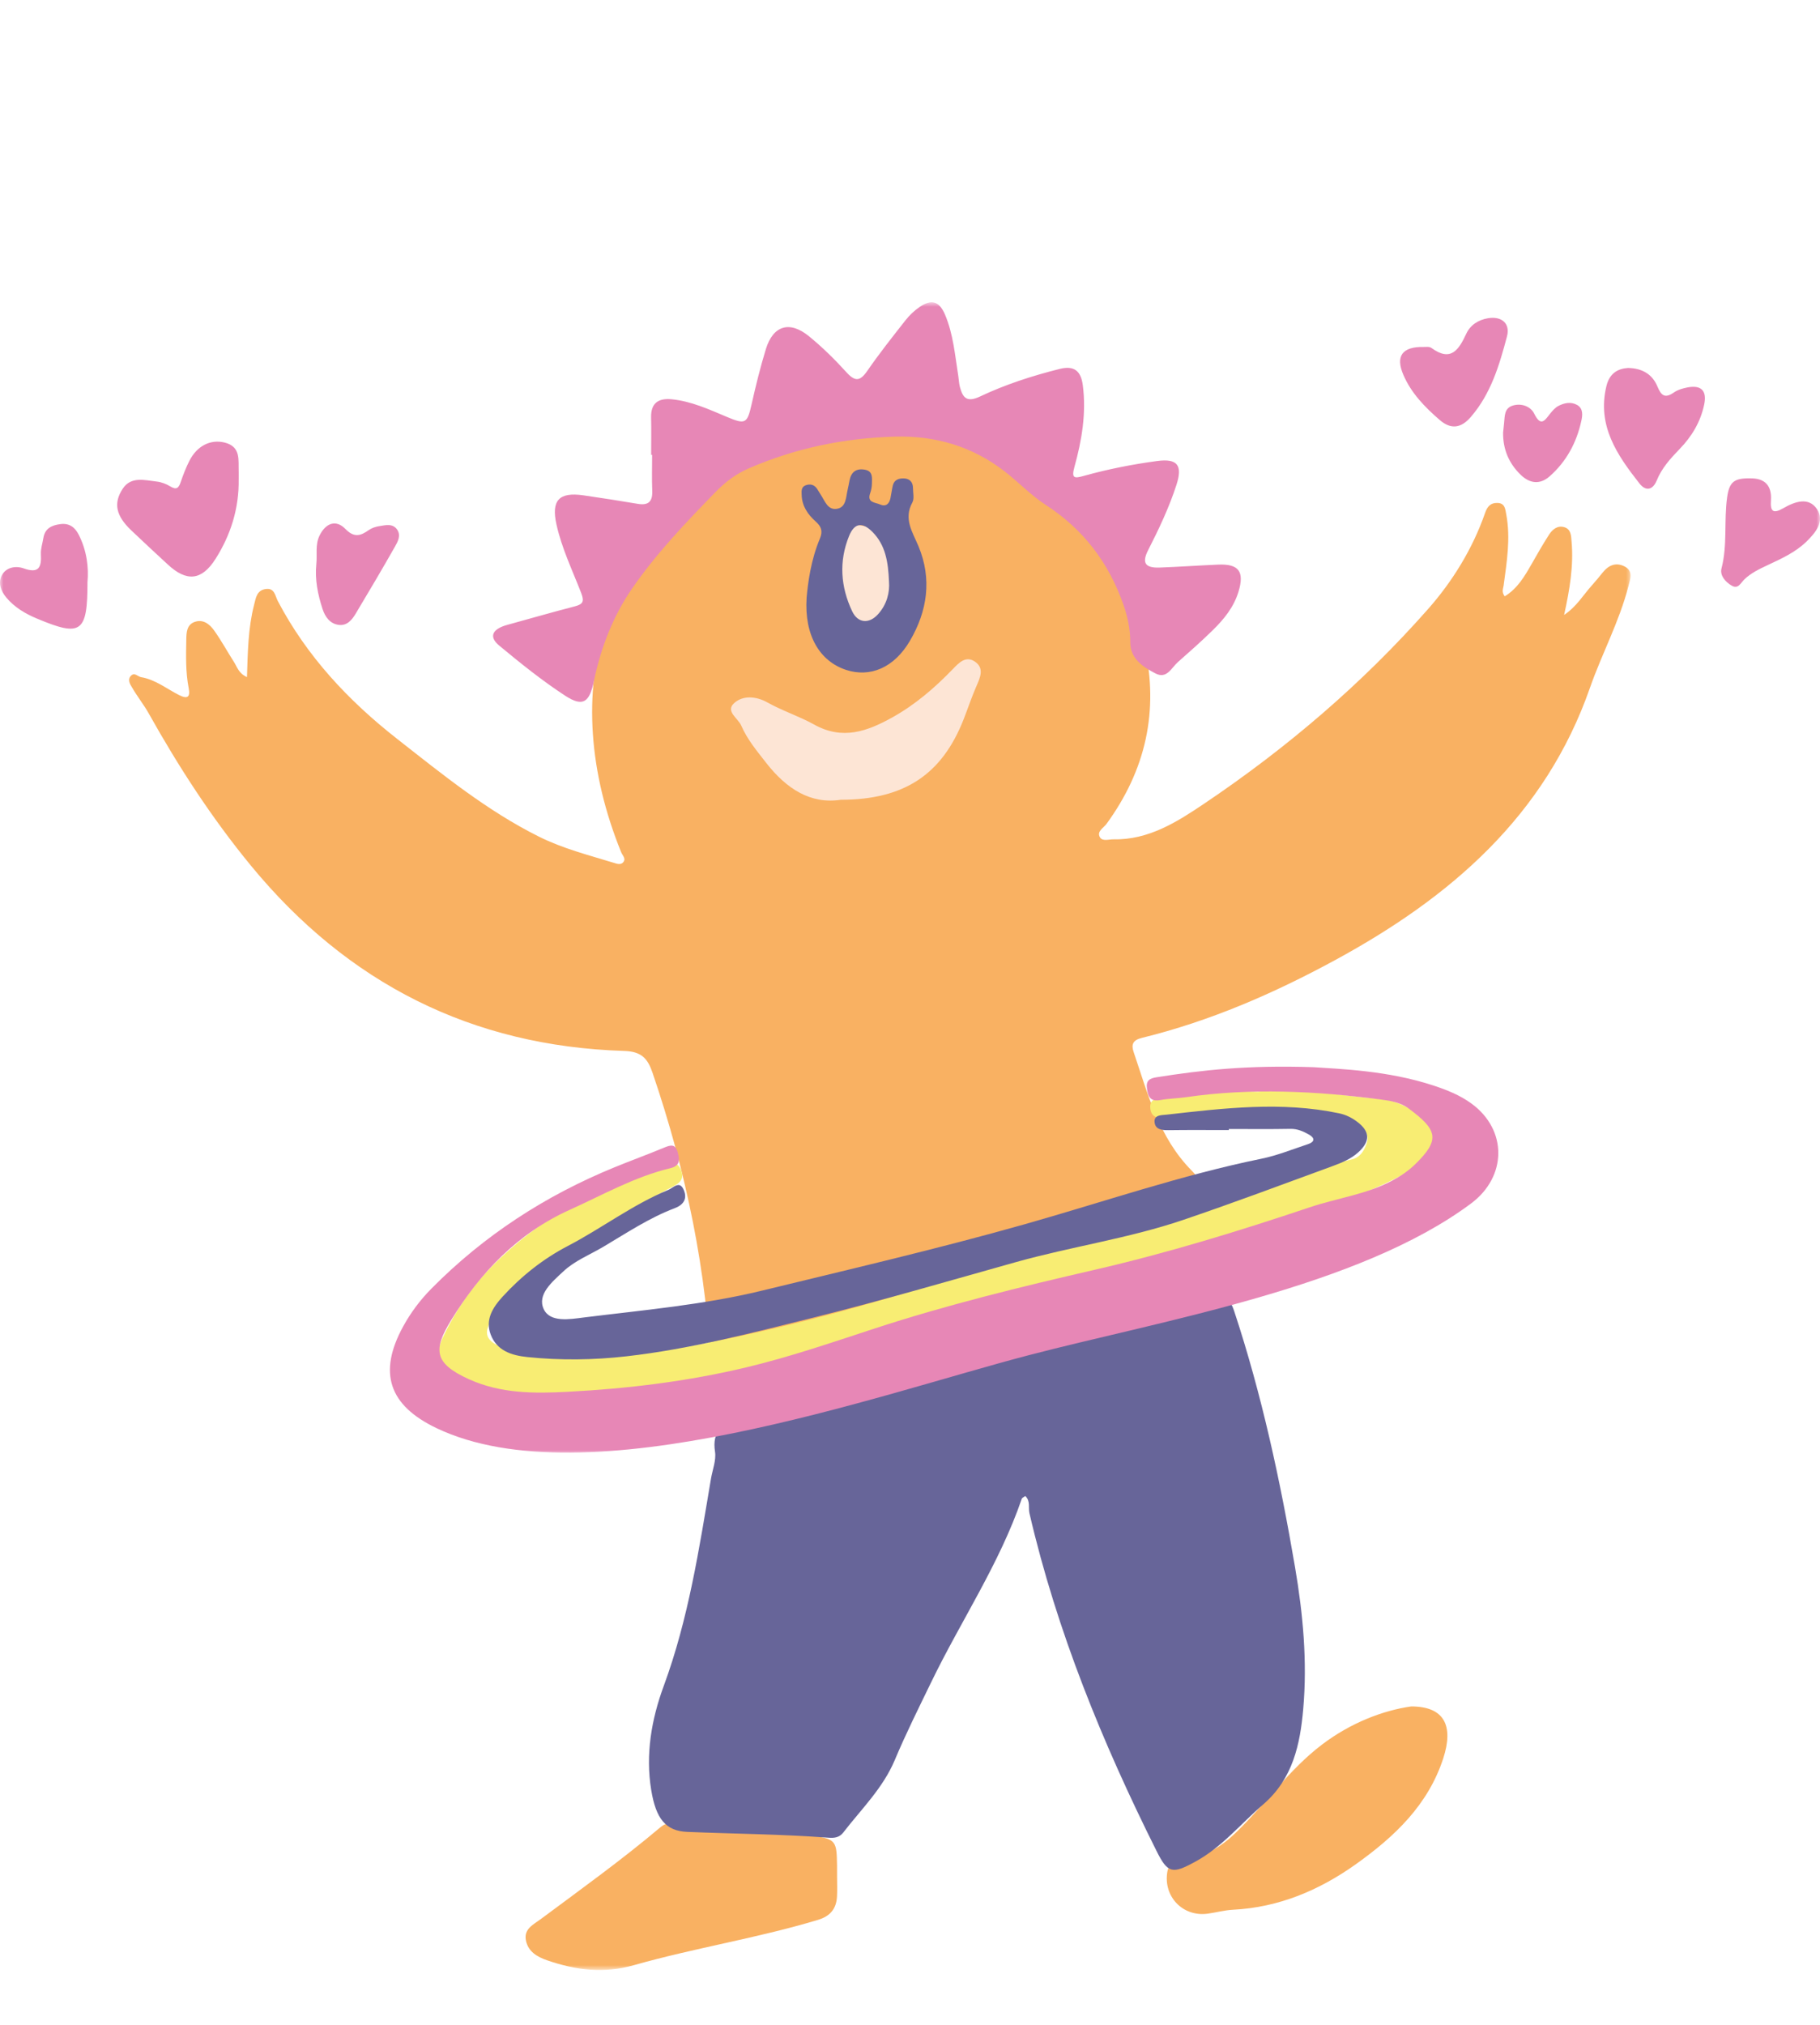 <?xml version="1.0" encoding="UTF-8"?> <svg xmlns="http://www.w3.org/2000/svg" width="258" height="287" viewBox="0 0 258 287" fill="none"><mask id="mask0_55_1622" style="mask-type:luminance" maskUnits="userSpaceOnUse" x="17" y="57" width="215" height="223"><path d="M17.918 57.083H231.356V279.205H17.918V57.083Z" fill="white"></path></mask><g mask="url(#mask0_55_1622)"><path d="M200.052 241.849C196.046 242.417 191.477 244.17 187.418 247.246C182.726 250.802 179.392 255.681 175.204 259.726C173.225 261.633 171.066 263.049 168.23 263.312C167.024 263.427 165.742 263.758 165.481 265.281C164.882 268.78 167.659 271.683 171.161 271.227C172.376 271.064 173.577 270.723 174.795 270.664C181.293 270.331 187.029 267.901 192.23 264.194C197.664 260.317 202.432 255.841 204.593 249.209C206.076 244.646 204.803 241.852 200.052 241.849ZM118.657 264.429C118.601 261.056 118.59 260.622 115.214 260.194C108.604 259.354 101.939 258.956 95.293 258.397C94.671 258.341 94.111 258.559 93.605 258.987C88.151 263.592 82.356 267.752 76.631 272.01C75.624 272.758 74.224 273.385 74.554 275.017C74.879 276.635 76.181 277.355 77.606 277.847C81.637 279.23 85.59 279.731 89.904 278.508C98.512 276.067 107.398 274.684 115.981 272.092C117.691 271.574 118.556 270.524 118.651 268.802C118.702 267.887 118.663 266.96 118.66 266.042C118.66 265.504 118.665 264.967 118.657 264.429ZM230.838 83.088C229.556 88.085 227.084 92.634 225.393 97.471C219.041 115.654 205.631 127.171 189.319 136.043C180.579 140.796 171.528 144.729 161.847 147.103C160.624 147.403 160.333 148.013 160.694 149.077C162.718 155.02 164.255 161.165 168.905 165.882C170.439 167.439 171.34 169.681 174.417 168.508C173.339 170.28 171.864 170.759 170.512 171.341C164.373 173.981 158.015 176.036 151.705 178.222C137.204 183.247 122.918 188.796 109.066 195.428C107.417 196.217 105.757 197.127 103.792 196.685C103.576 196.634 103.249 196.562 103.131 196.674C99.836 199.742 100.864 195.929 100.827 195.039C100.253 180.271 97.258 165.994 92.501 152.039C91.816 150.029 90.948 149.027 88.496 148.948C66.889 148.279 49.303 139.368 35.588 122.706C30.054 115.984 25.345 108.722 21.098 101.139C20.39 99.873 19.466 98.725 18.738 97.466C18.464 96.993 17.982 96.371 18.556 95.78C19.085 95.237 19.519 95.895 20.003 95.974C22.044 96.318 23.62 97.623 25.39 98.513C26.549 99.101 26.999 98.823 26.75 97.544C26.305 95.263 26.367 92.956 26.409 90.652C26.428 89.636 26.465 88.533 27.61 88.138C28.811 87.721 29.732 88.479 30.359 89.361C31.381 90.794 32.226 92.354 33.178 93.84C33.623 94.535 33.822 95.428 35.011 95.965C35.126 92.382 35.174 89.014 36.016 85.733C36.271 84.748 36.38 83.692 37.626 83.488C38.936 83.275 38.984 84.428 39.395 85.21C43.511 93.037 49.404 99.325 56.316 104.736C62.726 109.758 69.042 114.909 76.391 118.571C79.775 120.262 83.423 121.188 87.012 122.286C87.446 122.42 87.966 122.613 88.319 122.235C88.803 121.712 88.255 121.267 88.062 120.799C78.818 98.034 85.203 76.307 106.395 63.021C112.109 59.44 118.349 57.201 125.185 57.139C131.045 57.083 136.255 59.342 141.112 62.313C152.189 69.082 159.387 78.72 162.242 91.503C164.314 100.777 162.416 109.142 156.856 116.771C156.439 117.342 155.434 117.835 155.927 118.669C156.288 119.282 157.2 118.946 157.869 118.957C162.85 119.055 166.895 116.466 170.719 113.89C182.424 106.013 193.146 96.861 202.465 86.29C205.883 82.416 208.756 77.783 210.516 72.718C210.838 71.789 211.3 71.243 212.291 71.279C213.341 71.319 213.383 72.142 213.526 72.914C214.159 76.304 213.596 79.641 213.151 82.99C213.092 83.424 212.826 83.877 213.305 84.518C215.113 83.415 216.127 81.677 217.129 79.919C217.929 78.519 218.724 77.116 219.598 75.764C220.071 75.036 220.788 74.44 221.726 74.709C222.731 74.994 222.717 75.952 222.787 76.8C223.08 80.196 222.526 83.519 221.726 87.155C223.503 85.957 224.405 84.373 225.578 83.062C226.143 82.433 226.683 81.783 227.21 81.122C228.027 80.103 229.063 79.672 230.256 80.26C231.56 80.898 231.107 82.043 230.838 83.088Z" fill="#F9B162"></path></g><path d="M121.067 89.708C122.646 90.302 125.314 90.492 126.008 87.584C126.031 87.491 126.392 87.435 126.596 87.433C128.841 87.396 128.682 85.739 128.511 84.339C128.192 81.763 127.654 79.216 127.234 76.652C127.134 76.027 127.066 75.185 126.367 75.227C124.65 75.336 123.128 74.546 121.487 74.398C120.241 74.289 119.707 75.073 119.555 76.204C119.242 78.55 118.522 80.851 118.668 82.948C118.668 83.488 118.674 83.718 118.668 83.947C118.62 86.248 118.811 88.863 121.067 89.708ZM138.418 97.242C137.749 98.773 137.22 100.366 136.613 101.92C133.55 109.742 128.211 113.35 119.18 113.35C114.905 114.008 111.482 111.782 108.643 108.157C107.316 106.461 105.922 104.792 105.071 102.824C104.634 101.811 102.831 100.831 104.03 99.691C105.317 98.471 107.266 98.703 108.772 99.549C110.922 100.755 113.29 101.508 115.407 102.687C119.441 104.938 122.943 103.647 126.459 101.696C129.709 99.896 132.495 97.497 135.067 94.834C135.938 93.93 136.915 92.877 138.22 93.782C139.558 94.714 138.956 96.01 138.418 97.242Z" fill="#FDE5D5"></path><path d="M202.884 162.447C201.997 163.99 200.874 165.384 199.284 166.26C195.18 168.52 190.818 170.096 186.39 171.635C181.373 173.382 176.354 175.093 171.191 176.235C162.569 178.147 154.299 181.383 145.596 182.931C142.987 183.396 140.632 184.53 138.146 185.314C129.647 188.001 120.798 189.415 112.371 192.343C105.138 194.857 97.627 196.058 90.088 196.993C83.31 197.83 76.479 198.298 69.66 197.139C67.653 196.797 65.858 195.896 64.128 194.961C62.056 193.841 61.651 191.912 62.754 189.591C64.545 185.82 66.844 182.391 69.797 179.409C76.435 172.71 84.478 168.354 93.341 165.42C94.334 165.093 95.793 164.038 96.524 165.793C97.246 167.528 95.731 167.962 94.584 168.592C87.241 172.629 79.945 176.742 73.725 182.475C72.14 183.939 70.634 185.442 69.528 187.329C68.621 188.875 68.966 189.919 70.533 190.666C73.19 191.932 76.101 192.021 78.887 191.946C85.536 191.766 92.173 191.85 98.814 190.593C110.837 188.312 122.581 185.115 134.235 181.439C140.235 179.547 146.363 178.049 152.463 176.495C159.839 174.62 166.975 171.954 174.307 169.953C180.158 168.357 185.651 165.684 191.574 164.334C192.789 164.06 193.335 163.159 193.713 162.128C194.108 161.056 193.626 160.191 192.873 159.438C192.003 158.567 190.9 158.209 189.729 158.212C181.695 158.231 173.652 157.425 165.629 158.411C164.383 158.562 163.129 158.534 163.056 156.952C162.992 155.499 164.349 155.712 165.273 155.578C169.528 154.953 173.8 154.553 178.299 154.735C184.052 154.13 189.892 155.261 195.774 155.776C198.559 156.023 200.628 157.582 202.711 159.138C203.976 160.087 203.511 161.361 202.884 162.447Z" fill="#F8ED73"></path><path d="M120.798 86.629C121.601 88.331 123.197 88.474 124.482 87.04C125.719 85.66 126.15 83.972 126.021 82.399C125.907 79.647 125.534 77.254 123.67 75.381C122.253 73.956 121.125 74.09 120.361 75.969C118.9 79.56 119.163 83.163 120.798 86.629ZM113.642 70.148C113.625 69.617 113.555 69.023 114.208 68.782C114.849 68.544 115.42 68.681 115.823 69.272C115.997 69.527 116.139 69.801 116.31 70.053C116.934 70.969 117.326 72.394 118.729 72.094C119.963 71.831 119.913 70.454 120.157 69.426C120.266 68.978 120.339 68.525 120.431 68.074C120.666 66.89 121.374 66.361 122.575 66.565C123.771 66.767 123.617 67.719 123.6 68.547C123.592 69.001 123.508 69.468 123.354 69.894C122.869 71.257 124.053 71.187 124.734 71.489C125.565 71.859 126.049 71.436 126.226 70.616C126.355 70.017 126.422 69.401 126.562 68.808C126.763 67.973 127.449 67.775 128.169 67.808C128.969 67.844 129.42 68.34 129.423 69.163C129.426 69.855 129.63 70.675 129.333 71.215C128.059 73.547 129.356 75.392 130.198 77.407C132.141 82.063 131.466 86.607 128.983 90.834C126.735 94.663 123.323 96.066 119.913 94.935C116.243 93.712 113.992 90.123 114.345 84.703C114.527 82.642 114.941 79.373 116.237 76.307C116.682 75.252 116.402 74.6 115.624 73.908C114.507 72.912 113.69 71.719 113.642 70.148ZM192.324 158.934C191.577 158.388 190.771 157.988 189.838 157.789C181.655 156.067 173.495 157.064 165.337 157.982C164.674 158.058 163.526 157.985 163.674 159.099C163.809 160.11 164.749 160.191 165.673 160.177C168.512 160.135 171.353 160.163 174.192 160.163C174.192 160.113 174.192 160.062 174.192 160.012C177.106 160.012 180.021 160.048 182.932 159.992C183.923 159.973 184.735 160.342 185.533 160.787C186.445 161.297 186.384 161.843 185.396 162.167C183.209 162.887 181.051 163.769 178.808 164.225C167.423 166.551 156.441 170.347 145.296 173.5C132.947 176.993 120.47 179.888 108.018 182.92C99.723 184.938 91.216 185.672 82.769 186.722C80.802 186.968 77.994 187.477 77.084 185.554C76.098 183.469 78.282 181.671 79.841 180.21C81.479 178.667 83.604 177.847 85.516 176.711C88.816 174.757 92.019 172.607 95.639 171.238C96.826 170.79 97.442 169.983 96.966 168.741C96.372 167.195 95.468 168.34 94.743 168.64C89.681 170.728 85.317 174.076 80.482 176.596C77.005 178.407 73.929 180.845 71.25 183.771C69.808 185.35 68.766 187.06 69.567 189.157C70.432 191.422 72.493 192.102 74.769 192.335C79.444 192.816 84.108 192.76 88.769 192.231C97.878 191.198 106.736 188.877 115.596 186.668C125.131 184.286 134.571 181.526 144.033 178.872C151.875 176.677 159.982 175.521 167.706 172.903C174.828 170.49 181.874 167.842 188.94 165.255C190.23 164.782 191.529 164.247 192.571 163.293C194.298 161.711 194.211 160.32 192.324 158.934ZM183.576 222.073C184.721 228.787 185.334 235.489 184.743 242.213C184.307 247.19 183.285 252.101 179.08 255.726C175.889 258.478 173.207 261.809 169.422 263.864C166.183 265.628 165.547 265.533 163.943 262.324C156.281 246.994 149.817 231.205 145.929 214.45C145.749 213.667 146.097 212.746 145.346 212.029C145.156 212.174 144.896 212.267 144.84 212.432C141.682 221.637 136.223 229.708 132.015 238.394C130.24 242.056 128.418 245.698 126.844 249.444C125.159 253.444 122.105 256.395 119.535 259.726C118.989 260.437 118.247 260.519 117.466 260.457C110.798 259.95 104.107 259.906 97.43 259.631C94.385 259.508 92.985 257.803 92.313 253.682C91.487 248.629 92.355 243.657 94.088 238.954C97.598 229.436 99.11 219.501 100.784 209.588C101 208.303 101.546 206.967 101.358 205.741C100.91 202.824 102.399 201.808 104.841 200.898C111.268 198.505 118.032 197.572 124.636 195.965C131.24 194.356 137.802 192.572 144.428 191.061C149.545 189.896 154.75 189.118 159.881 187.998C163.929 187.116 167.876 185.826 171.687 184.177C173.551 183.365 174.329 183.936 174.965 185.854C178.876 197.687 181.479 209.8 183.576 222.073Z" fill="#676599"></path><mask id="mask1_55_1622" style="mask-type:luminance" maskUnits="userSpaceOnUse" x="0" y="42" width="258" height="165"><path d="M0 42.845H258V206.15H0V42.845Z" fill="white"></path></mask><g mask="url(#mask1_55_1622)"><path d="M223.571 57.397C222.706 56.907 221.757 57.097 220.923 57.529C220.469 57.764 220.086 58.198 219.758 58.609C218.986 59.589 218.434 60.552 217.482 58.618C217.001 57.638 215.735 57.103 214.467 57.475C213.23 57.845 213.322 58.956 213.219 59.936C213.168 60.392 213.124 60.849 213.076 61.308C213.048 63.657 213.879 65.653 215.562 67.285C216.861 68.542 218.297 68.718 219.672 67.511C222.043 65.423 223.487 62.747 224.159 59.684C224.33 58.914 224.478 57.912 223.571 57.397ZM56.302 75.064C55.664 74.141 54.651 74.432 53.76 74.569C53.248 74.645 52.702 74.832 52.279 75.126C51.104 75.957 50.202 76.24 48.956 74.961C47.627 73.595 46.177 74.129 45.306 75.888C44.654 77.206 44.987 78.606 44.841 79.961C44.62 82.147 45.051 84.255 45.72 86.302C46.081 87.41 46.776 88.438 48.077 88.569C49.214 88.687 49.903 87.844 50.421 86.974C52.31 83.819 54.186 80.652 56 77.453C56.398 76.753 56.868 75.885 56.302 75.064ZM8.591 74.278C7.345 74.429 6.362 74.874 6.144 76.274C6.024 77.03 5.755 77.794 5.797 78.539C5.903 80.403 5.506 81.327 3.359 80.557C2.258 80.162 0.903 80.375 0.285 81.495C-0.303 82.561 0.078 83.718 0.895 84.689C2.068 86.086 3.577 86.974 5.22 87.662C11.491 90.302 12.409 89.697 12.401 82.497C12.588 80.47 12.317 78.057 11.166 75.795C10.629 74.743 9.851 74.127 8.591 74.278ZM257.579 72.17C256.392 70.37 254.396 71.106 252.826 72.013C251.345 72.87 250.936 72.492 251.045 70.913C251.185 68.813 250.18 67.747 248.05 67.797C245.841 67.766 245.138 68.293 244.833 70.499C244.369 73.827 244.9 77.231 244.038 80.554C243.778 81.551 244.581 82.472 245.472 82.995C246.412 83.547 246.748 82.623 247.286 82.108C248.229 81.201 249.413 80.641 250.592 80.087C252.535 79.177 254.508 78.287 256.07 76.769C257.369 75.507 258.713 73.88 257.579 72.17ZM204.095 59.527C205.68 60.894 207.105 60.698 208.479 59.121C211.349 55.818 212.547 51.759 213.627 47.683C214.117 45.827 212.855 44.777 210.918 45.107C209.554 45.342 208.437 46.053 207.852 47.308C206.805 49.542 205.699 51.347 202.917 49.315C202.597 49.08 202.024 49.192 201.847 49.175C198.759 49.108 197.802 50.48 198.936 53.122C200.05 55.72 201.987 57.708 204.095 59.527ZM239.231 54.905C238.562 55.034 237.849 55.236 237.303 55.614C236.054 56.49 235.503 56.112 234.962 54.796C234.268 53.103 232.879 52.19 230.774 52.151C229.302 52.257 228.151 52.918 227.714 54.752C226.379 60.359 229.249 64.505 232.415 68.531C233.285 69.639 234.285 69.493 234.856 68.094C235.567 66.347 236.79 64.992 238.078 63.662C239.819 61.876 241.074 59.785 241.586 57.316C241.986 55.384 241.169 54.539 239.231 54.905ZM31.86 62.727C29.839 62.221 27.918 63.181 26.827 65.353C26.351 66.305 25.959 67.31 25.617 68.323C25.337 69.152 25.024 69.482 24.148 68.942C23.576 68.592 22.888 68.326 22.227 68.251C20.519 68.06 18.576 67.472 17.398 69.264C16.023 71.358 16.466 73.119 18.596 75.157C20.309 76.797 22.059 78.401 23.797 80.014C26.454 82.483 28.593 82.301 30.555 79.208C32.717 75.801 33.892 72.044 33.834 67.959C33.834 67.579 33.845 67.195 33.834 66.812C33.778 65.16 34.153 63.307 31.86 62.727ZM70.764 91.495C73.771 93.989 76.834 96.458 80.101 98.591C82.685 100.279 83.575 99.504 84.199 96.495C85.162 91.839 86.895 87.349 89.566 83.466C93.004 78.472 97.217 74.057 101.461 69.706C102.83 68.304 104.322 67.176 106.111 66.397C112.734 63.517 119.669 62.083 126.872 61.882C132.588 61.725 137.795 63.256 142.35 66.758C144.357 68.301 146.124 70.185 148.232 71.551C153.565 75.006 157.154 79.726 159.236 85.655C159.849 87.388 160.227 89.149 160.225 91.035C160.216 93.353 162.019 94.521 163.799 95.445C165.406 96.282 166.059 94.644 166.974 93.838C168.645 92.365 170.317 90.887 171.904 89.331C173.503 87.766 174.905 86.058 175.574 83.838C176.422 81.019 175.622 79.896 172.691 80.022C169.928 80.14 167.167 80.336 164.404 80.439C162.341 80.518 161.834 79.784 162.755 77.979C164.289 74.969 165.731 71.929 166.775 68.707C167.677 65.924 166.893 64.956 164.032 65.339C160.544 65.807 157.089 66.487 153.699 67.43C152.33 67.811 151.843 67.87 152.308 66.185C153.355 62.411 154.007 58.578 153.5 54.62C153.237 52.562 152.266 51.778 150.228 52.285C146.348 53.257 142.537 54.486 138.94 56.19C137.095 57.061 136.502 56.426 136.082 54.875C135.942 54.365 135.931 53.822 135.847 53.296C135.376 50.348 135.141 47.344 133.949 44.559C133.142 42.683 132.039 42.358 130.346 43.52C129.601 44.029 128.915 44.69 128.355 45.401C126.502 47.756 124.64 50.107 122.941 52.571C121.914 54.057 121.214 54.108 119.993 52.764C118.347 50.947 116.583 49.211 114.688 47.663C111.939 45.412 109.599 46.126 108.571 49.469C107.785 52.033 107.141 54.645 106.553 57.263C105.929 60.042 105.685 60.197 103.056 59.093C100.517 58.027 98.001 56.859 95.204 56.588C93.337 56.409 92.253 57.123 92.298 59.161C92.34 60.927 92.306 62.694 92.306 64.463C92.351 64.463 92.399 64.463 92.444 64.463C92.444 66.151 92.388 67.839 92.46 69.527C92.525 71.028 91.976 71.669 90.428 71.411C87.855 70.977 85.28 70.574 82.699 70.202C79.238 69.701 78.13 70.921 78.88 74.317C79.63 77.71 81.142 80.831 82.388 84.045C82.864 85.274 82.629 85.644 81.444 85.949C78.259 86.769 75.098 87.69 71.923 88.558C69.773 89.146 69.253 90.243 70.764 91.495ZM208.546 170.558C192.629 182.439 164.807 187.116 145.844 192.066C124.223 197.704 83.183 212.575 61.885 202.41C55.127 199.185 53.556 194.56 57.153 187.99C58.228 186.03 59.569 184.239 61.143 182.646C68.592 175.109 77.296 169.455 87.088 165.448C89.434 164.488 91.819 163.62 94.16 162.646C95.07 162.271 95.741 162.095 96.072 163.318C96.368 164.413 96.416 165.233 95.008 165.572C89.958 166.787 85.467 169.343 80.778 171.459C73.371 174.802 68.094 180.372 63.978 187.066C61.392 191.279 61.473 193.211 66.49 195.481C71.028 197.531 75.75 197.505 80.515 197.253C89.031 196.808 97.508 195.775 105.794 193.793C111.906 192.335 117.885 190.285 123.865 188.326C134.159 184.95 144.671 182.385 155.211 179.958C165.546 177.573 175.65 174.471 185.689 171.101C189.538 169.807 193.636 169.295 197.29 167.361C198.533 166.705 199.655 165.952 200.652 164.973C204.16 161.529 203.826 160.152 199.636 157.07C198.51 156.244 197.097 156.006 195.714 155.827C186.534 154.631 177.349 154.164 168.136 155.502C166.924 155.681 165.681 155.687 164.477 155.911C163.08 156.165 162.75 155.44 162.59 154.281C162.439 153.145 162.937 152.837 163.965 152.677C170.339 151.669 176.73 150.939 186.195 151.25C189.933 151.51 196.713 151.709 203.216 153.853C205.12 154.483 206.973 155.216 208.605 156.415C213.717 160.16 213.619 166.77 208.546 170.558Z" fill="#E787B6"></path></g></svg> 